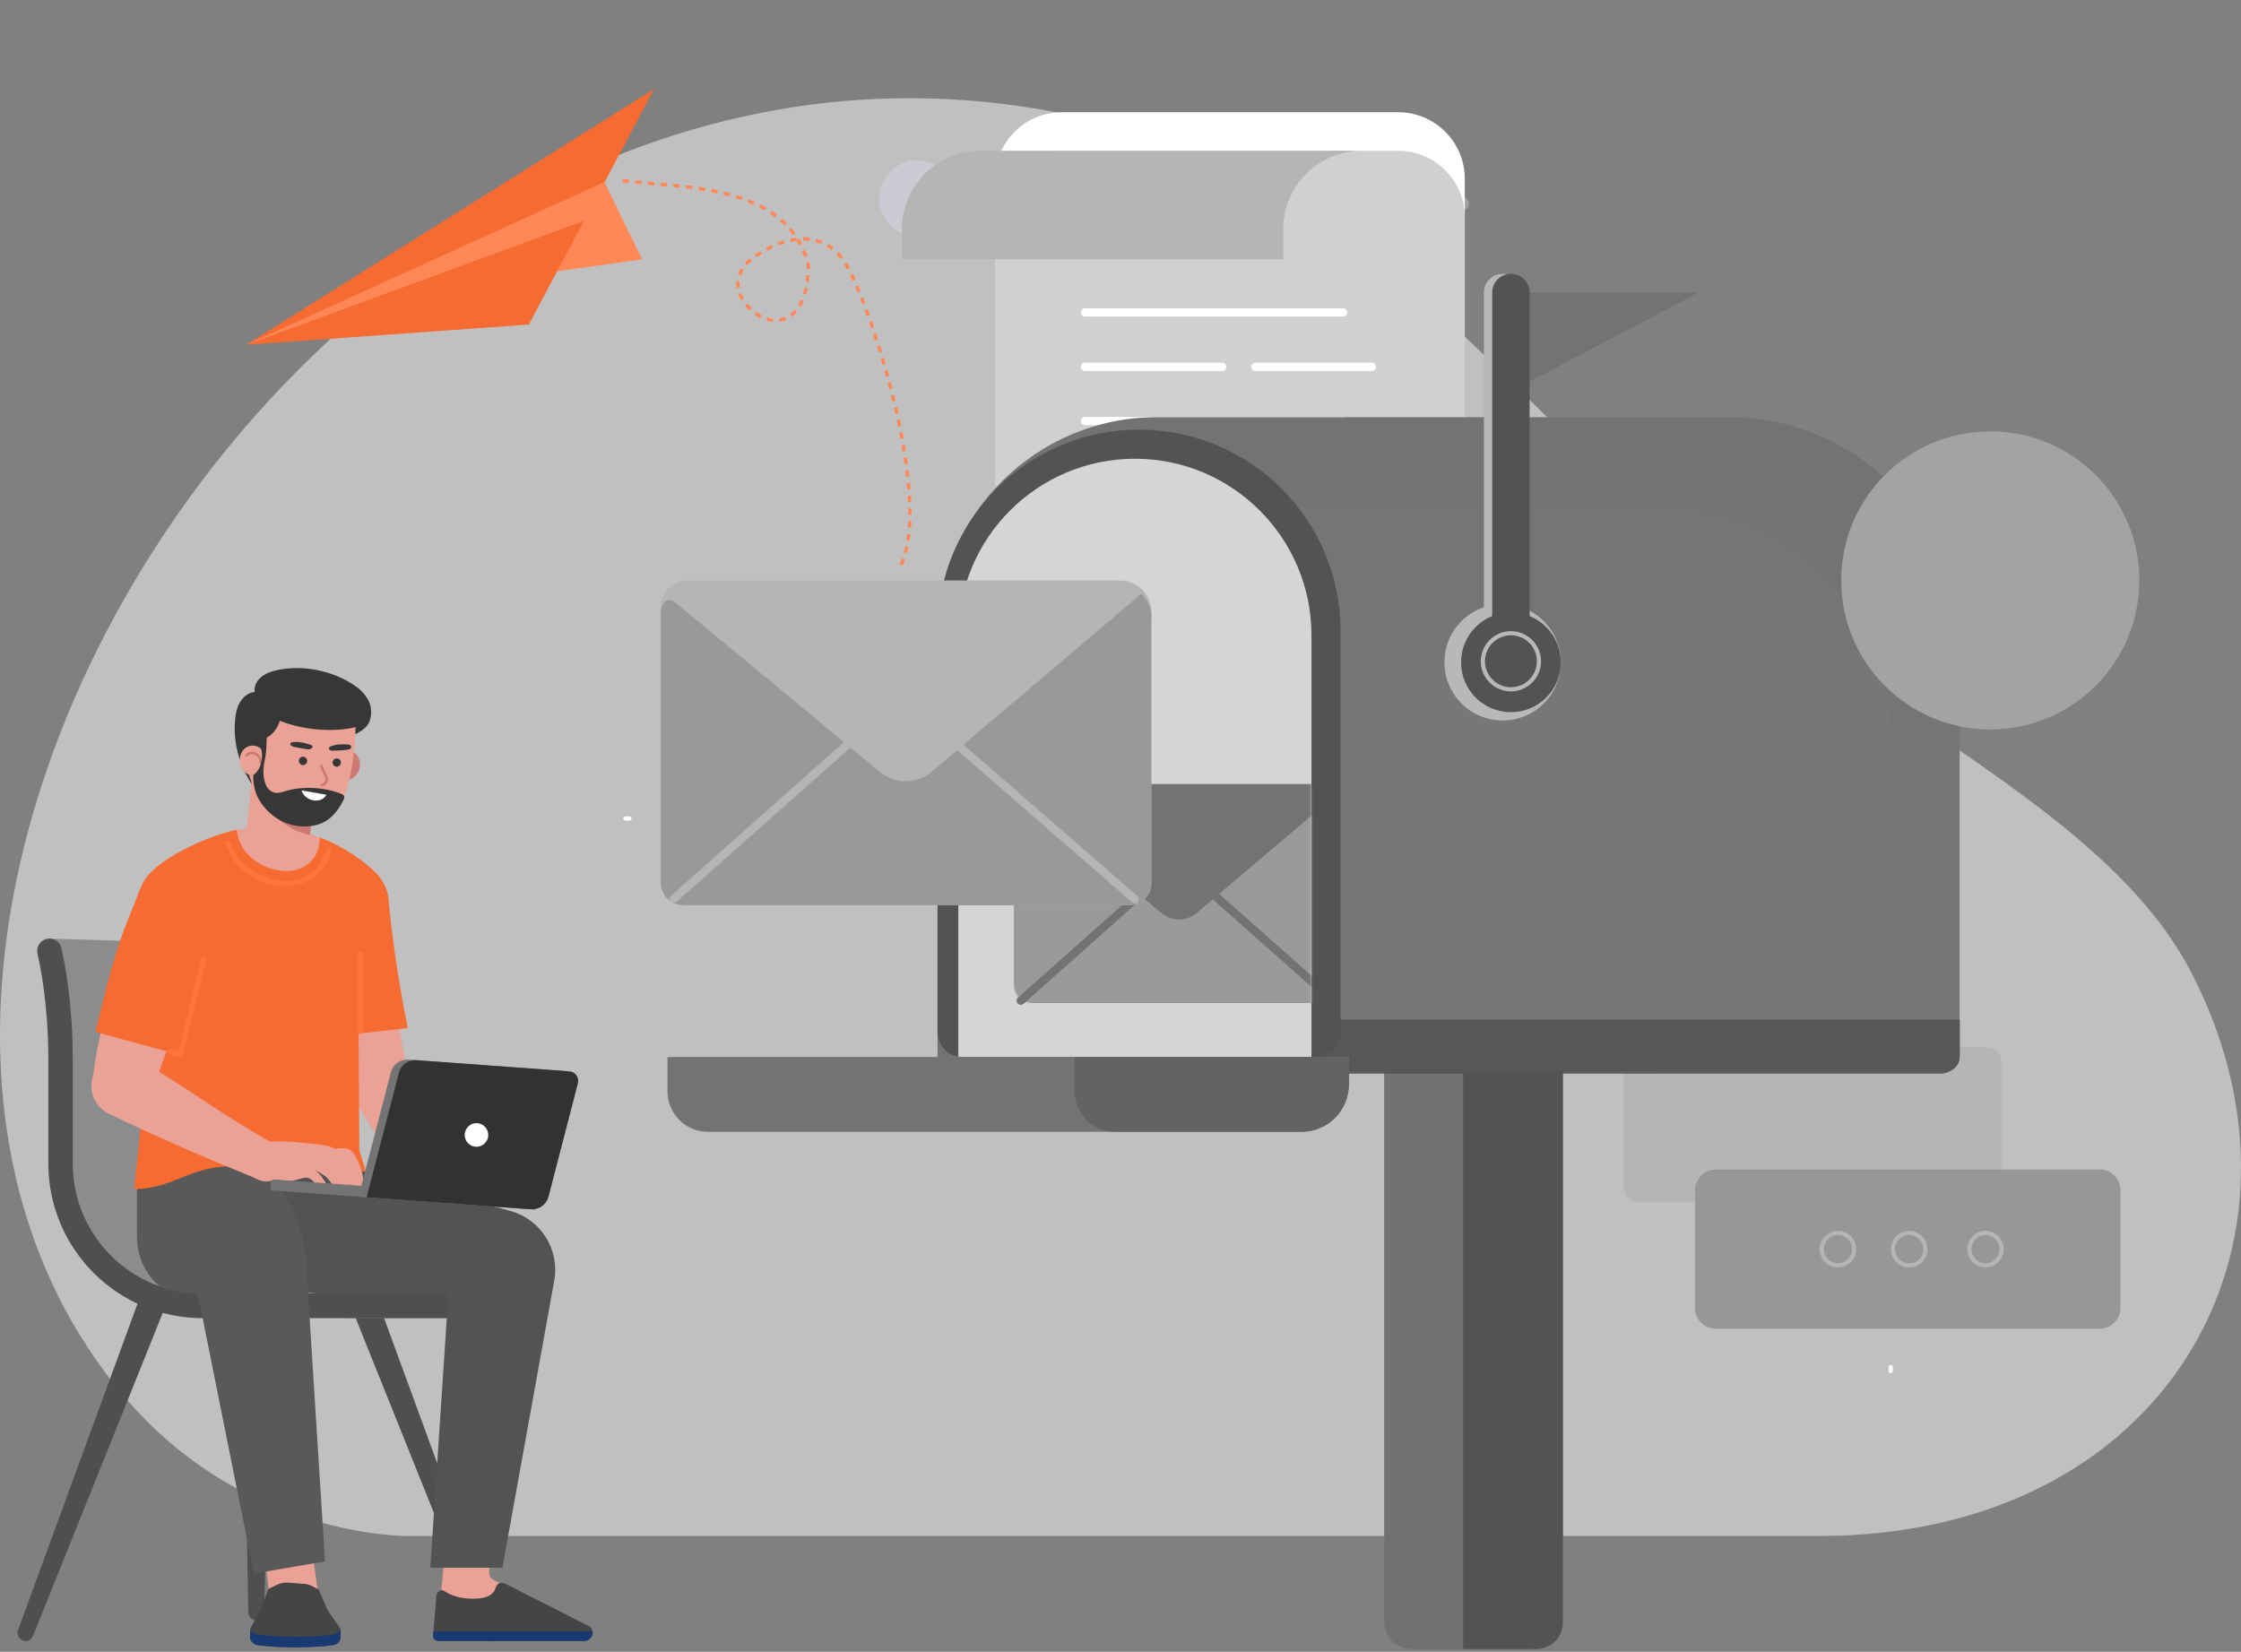 <svg width="639" height="471" viewBox="0 0 639 471" fill="none" xmlns="http://www.w3.org/2000/svg">
<rect x="0" y="0" width="639" height="471" fill="#808080" stroke="none"/>
<path opacity="0.5" d="M338.374 42.433C370.726 54.38 401.492 79.912 425.723 103.726C476.196 153.311 483.735 163.751 546.006 205.379C582.274 229.643 610.896 250.18 624.996 277.615C664.596 354.714 617.43 437.997 518.6 437.997C514.553 437.997 116.854 437.997 116.854 437.997C116.854 437.997 69.582 439.055 35.113 397.849C-81.784 258.162 112.092 -40.956 338.374 42.433Z" fill="white"/>
<path d="M73.076 356.229H74.825C76.11 356.229 77.145 357.303 77.145 358.591L75.396 459.745C75.361 460.997 74.325 461.999 73.076 461.999C71.826 461.999 70.791 460.997 70.791 459.745L69.042 358.591C69.006 357.303 70.041 356.229 71.327 356.229H73.076Z" fill="#4F4F4F"/>
<path d="M48.979 357.017L50.586 357.661C51.8 358.091 52.371 359.45 51.907 360.667L9.426 466.472C8.962 467.653 7.641 468.225 6.463 467.76C5.285 467.331 4.713 466.007 5.142 464.826L44.339 357.733C44.803 356.552 46.124 355.944 47.337 356.373L48.979 357.017Z" fill="#4F4F4F"/>
<path d="M98.247 357.017L96.641 357.661C95.427 358.091 94.82 359.45 95.32 360.667L137.801 466.472C138.265 467.653 139.586 468.225 140.764 467.76C141.942 467.331 142.513 466.007 142.085 464.826L102.888 357.733C102.424 356.552 101.068 355.944 99.889 356.373L98.247 357.017Z" fill="#4F4F4F"/>
<path d="M20.065 342.705C21.029 347.106 22.422 351.471 25.027 355.121C28.169 359.558 32.81 362.635 37.593 365.14C48.981 371.079 62.725 372.618 76.969 373.799C84.287 374.407 91.748 374.908 99.066 375.874H153.006C153.934 375.874 154.827 375.481 155.469 374.836C155.862 374.443 156.183 373.906 156.362 373.334C153.256 372.761 151.757 372.368 148.794 372.368C138.905 372.439 128.481 372.368 119.45 368.897C116.772 367.859 114.238 366.571 111.917 364.889C102.636 358.27 97.709 346.927 95.996 335.692C94.247 324.421 95.21 312.935 95.353 301.521C95.496 290.142 95.567 280.231 90.534 269.997L13.961 267.636C22.957 290.75 14.746 318.445 20.065 342.705Z" fill="#8B8C8D"/>
<path d="M134.228 375.873H153.006C154.933 375.873 156.468 374.299 156.468 372.367C156.468 370.434 154.933 368.896 153.006 368.896H134.228C113.773 368.896 97.173 352.258 97.173 331.755V301.591C97.173 290.785 95.96 281.554 93.925 272.68C93.461 270.748 91.497 269.567 89.57 270.14C87.785 270.64 86.714 272.43 87.106 274.254C89.034 282.556 90.212 291.394 90.212 301.591V331.755C90.212 356.122 109.918 375.873 134.228 375.873Z" fill="#69B0E8"/>
<path d="M13.14 267.779C15.068 267.206 17.031 268.387 17.495 270.319C19.53 279.193 20.744 290.786 20.744 301.592V331.756C20.744 352.258 37.343 368.897 57.798 368.897H76.969H99.066H153.006C154.934 368.897 156.469 370.435 156.469 372.367C156.469 372.689 156.433 373.011 156.362 373.333C156.183 373.906 155.862 374.443 155.469 374.836C154.827 375.48 153.934 375.874 153.006 375.874H99.066H76.969H57.798C33.488 375.874 13.782 356.123 13.782 331.756V301.592C13.782 291.394 12.604 280.195 10.677 271.894C10.284 270.069 11.355 268.28 13.14 267.779Z" fill="#4F4F4F"/>
<path d="M116.379 307.424C117.343 311.933 114.487 316.405 109.989 317.372C105.455 318.338 101.029 315.475 100.065 310.967C99.065 306.458 101.957 301.986 106.455 301.02C110.953 300.053 115.415 302.916 116.379 307.424Z" fill="#EAA196"/>
<path d="M124.589 331.256L115.379 336.695L100.707 313.043L116.2 306.71L124.589 331.256Z" fill="#EAA196"/>
<path d="M115.377 336.693C116.877 339.234 120.125 340.092 122.696 338.59C125.23 337.087 126.087 333.795 124.588 331.254C123.053 328.714 119.804 327.855 117.234 329.358C114.699 330.861 113.878 334.153 115.377 336.693Z" fill="#EAA196"/>
<path d="M131.193 335.62C131.074 335.596 130.955 335.584 130.836 335.584C130.229 335.476 129.623 335.62 128.98 335.62C128.373 335.655 127.695 335.548 127.302 335.083C127.088 334.832 126.945 334.51 126.838 334.188C126.529 333.234 126.267 332.268 126.053 331.29C127.814 331.385 129.575 331.481 131.336 331.576C131.657 331.576 132.014 331.612 132.3 331.755C134.835 333.186 136.869 336.299 138.547 338.625C138.797 339.019 139.047 339.484 138.868 339.878C138.761 340.056 138.547 340.2 138.369 340.271C137.762 340.522 137.119 340.343 136.584 340.056C136.048 339.734 135.62 339.269 135.156 338.84C134.085 337.731 132.728 336.049 131.193 335.62Z" fill="#EAA196"/>
<path d="M121.842 328.964C124.59 330.037 125.947 333.115 124.912 335.87C123.841 338.625 120.771 339.985 118.022 338.911C115.273 337.874 113.916 334.761 114.987 332.041C116.023 329.286 119.093 327.926 121.842 328.964Z" fill="#EAA196"/>
<path d="M117.878 330.074C116.522 330.718 115.308 331.72 114.487 332.972C114.058 333.616 113.701 334.332 113.523 335.083C113.344 335.835 113.844 336.264 114.451 336.622C115.379 337.194 116.307 337.803 117.307 338.268C118.307 338.733 119.342 339.091 120.413 339.198C121.876 339.306 123.34 338.876 124.518 338.053C125.018 337.66 125.482 337.194 126.017 336.872C126.553 336.515 127.195 336.264 127.838 336.407C128.374 336.515 128.802 336.908 129.159 337.338C129.516 337.767 129.766 338.232 130.087 338.697C130.515 339.27 131.015 339.842 131.693 340.129C132.372 340.451 133.193 340.486 133.8 340.093C133.942 340.021 134.05 339.914 134.085 339.807C134.228 339.556 134.085 339.27 133.978 339.019C132.872 336.872 131.765 334.01 129.587 332.758C128.481 332.149 127.445 331.863 126.517 331.04C125.589 330.181 124.197 329.537 122.947 329.466C120.163 329.358 119.27 329.43 117.878 330.074Z" fill="#EAA196"/>
<path d="M111.808 336.729C111.987 336.586 112.201 336.479 112.415 336.407C112.951 336.228 113.486 336.479 113.986 336.694C114.486 336.944 114.985 337.23 115.521 337.195C116.235 337.159 116.806 336.622 117.092 335.978C117.377 335.37 117.413 334.654 117.413 333.938C117.377 332.901 117.556 331.97 117.627 330.933C117.663 330.861 117.663 330.718 117.556 330.682C117.484 330.611 117.377 330.611 117.27 330.647C115.592 331.183 113.807 331.613 112.237 332.436C111.487 332.829 110.844 333.366 110.237 333.938C108.81 335.191 107.417 336.515 106.025 337.839C105.954 337.874 105.882 337.946 105.882 338.053C105.811 338.196 105.882 338.34 105.989 338.447C106.382 338.984 107.096 339.163 107.739 339.127C108.417 339.127 109.095 338.912 109.666 338.59C110.202 338.268 110.63 337.839 111.059 337.409C111.273 337.195 111.558 336.944 111.808 336.729Z" fill="#EAA196"/>
<path d="M126.34 341.059C124.984 340.272 124.448 338.59 124.091 337.194C123.877 336.479 123.734 335.727 123.485 335.012C123.235 333.616 122.592 332.471 121.485 331.541C121.45 331.541 121.414 331.505 121.414 331.434C121.414 331.41 121.414 331.374 121.414 331.326C121.521 331.076 121.807 330.933 122.057 330.861C122.592 330.611 123.163 330.253 123.77 330.289C124.413 330.289 124.984 330.646 125.412 331.112C126.126 331.899 126.555 332.936 126.876 333.938C127.518 336.157 128.161 338.339 129.018 340.486C129.089 340.629 129.161 340.844 129.054 340.987C129.018 341.095 128.911 341.166 128.768 341.202C128.018 341.56 127.054 341.488 126.34 341.059Z" fill="#EAA196"/>
<path d="M110.277 255.577C111.383 261.731 107.528 267.599 101.566 269.066C101.352 269.114 101.126 269.162 100.888 269.21C94.569 270.355 88.501 266.168 87.323 259.835C86.145 253.466 90.357 247.383 96.676 246.202C103.03 245.057 109.099 249.244 110.277 255.577Z" fill="#EAA196"/>
<path d="M116.452 307.746C117.273 312.29 114.274 316.62 109.741 317.478C105.243 318.301 100.887 315.296 100.066 310.752C99.245 306.243 102.208 301.878 106.742 301.055C111.276 300.232 115.595 303.202 116.452 307.746Z" fill="#EAA196"/>
<path d="M87.32 259.836C90.355 277.011 94.603 293.935 99.993 310.538L100.065 310.752L116.45 307.747C113.166 290.607 111.131 273.254 110.274 255.828V255.578L87.32 259.836Z" fill="#EAA196"/>
<path d="M110.666 255.47C109.453 248.886 103.17 244.521 96.601 245.738C91.496 246.668 87.748 250.675 86.891 255.506C86.641 256.937 86.677 258.368 86.856 259.835C87.356 264.845 87.95 269.854 88.641 274.864C89.593 281.877 90.782 288.854 92.21 295.796L116.271 293.184C113.986 281.912 112.237 270.534 111.023 259.084L110.666 255.47Z" fill="#F66B31"/>
<path d="M87.5 430.833L91.106 457.49L77.362 459.565L74.113 432.121L87.5 430.833Z" fill="#EAA196"/>
<path d="M97.139 466.686C97.139 468.01 96.175 468.905 95.068 469.084C89.82 469.942 78.79 469.942 73.364 469.084C72.257 468.905 71.293 468.01 71.293 466.686C71.293 466.686 71.329 464.861 71.4 464.396C71.4 464.36 71.4 464.325 71.4 464.325L74.327 458.886L76.541 453.089L78.897 451.944C79.932 451.408 81.146 451.193 82.324 451.3L86.501 451.622C87.453 451.67 88.345 451.92 89.178 452.374L90.891 453.304L93.426 459.172L96.96 464.253C96.996 464.289 96.996 464.36 96.996 464.468C97.103 465.112 97.139 466.686 97.139 466.686Z" fill="#454545"/>
<path d="M97.139 466.686C97.139 468.01 96.175 468.905 95.068 469.084C89.82 469.943 78.79 469.943 73.364 469.084C72.257 468.905 71.293 468.01 71.293 466.686C71.293 466.686 71.329 464.862 71.4 464.396C71.686 465.327 72.435 465.935 73.364 466.078C78.79 466.937 89.82 466.937 95.068 466.078C95.961 465.935 96.71 465.363 96.996 464.468C97.103 465.112 97.139 466.686 97.139 466.686Z" fill="#193972"/>
<path d="M141.119 435.413L139.548 446.792C139.37 448.831 139.405 450.012 140.976 450.656L149.437 454.807C153.828 456.667 152.507 461.533 147.723 461.533H125.697V454.807L127.554 435.413H141.119Z" fill="#EAA196"/>
<path d="M127.698 454.271C127.341 454.092 126.591 453.627 126.341 453.519C125.52 453.162 124.556 454.02 124.449 454.986L123.485 466.222C123.378 467.152 124.092 467.939 125.056 467.939H166.573C167.823 467.939 168.894 466.902 169.001 465.685C169.001 465.542 169.001 465.363 169.001 465.22C168.894 464.54 168.465 463.932 167.823 463.646L144.155 451.623C142.834 450.943 141.727 451.48 141.37 452.697C140.763 454.7 138.907 455.917 134.802 455.881C131.803 455.845 129.268 455.201 127.698 454.271Z" fill="#454545"/>
<path d="M123.557 465.22L123.485 466.222C123.378 467.152 124.092 467.939 125.056 467.939H166.573C167.823 467.939 168.894 466.901 169.001 465.685C169.001 465.542 169.001 465.363 169.001 465.22H123.557Z" fill="#193972"/>
<path d="M97.708 331.506L100.85 333.26L145.437 345.282C154.148 347.608 159.645 356.267 158.039 365.176L143.26 447.044H122.697L127.624 372.512L66.651 366.465L66.365 331.506L84.322 324.386L97.708 331.506Z" fill="#535353"/>
<path d="M78.111 335.333L77.647 331.647L54.157 325.887L39.057 337.444V352.83C39.057 361.632 45.304 369.218 53.943 370.9L56.906 371.508L72.399 448.724L92.676 445.217L87.249 359.521C86.857 353.796 85.25 348.214 82.466 343.205L78.111 335.333Z" fill="#595959"/>
<path d="M39.201 330.11L43.449 287.816L43.735 248.099C48.447 243.555 59.549 238.259 67.51 236.613L91.178 238.832C96.533 240.621 104.137 245.451 107.849 249.638L105.243 254.933L102.245 295.366L102.459 328.034L104.387 334.189L100.852 333.258C85.752 333.258 78.22 332.579 66.046 332.579C53.73 332.579 49.554 339.055 38.166 339.055L39.201 330.11Z" fill="#F66B31"/>
<path d="M76.576 325.673C80.825 324.993 88 326.066 92.319 326.531C96.675 327.032 101.53 331.97 103.1 335.942C103.529 337.015 103.945 338.089 104.35 339.162C104.493 339.448 104.564 339.842 104.314 340.021C103.886 340.307 102.422 339.914 101.994 339.77C101.601 339.627 101.28 339.377 100.994 339.091C100.423 338.59 99.923 338.017 99.495 337.409C99.745 337.767 100.102 339.234 99.745 339.556C99.174 340.093 97.888 339.77 97.21 339.592C96.389 339.341 95.639 338.84 95.068 338.16C94.497 337.48 94.033 336.693 93.426 336.049C92.391 334.94 90.999 334.296 89.642 333.616C91.498 334.725 92.319 336.407 93.462 338.232C93.962 339.055 94.711 340.558 93.033 340.2C91.891 339.985 91.284 338.912 90.534 338.16C89.785 337.445 89.142 336.443 88.178 336.013C87.036 335.477 85.787 336.192 84.609 336.407C83.787 336.586 82.859 336.908 82.038 336.908C81.074 336.944 80.432 336.514 79.325 336.443C78.254 336.371 77.005 336.836 75.791 336.801C75.898 335.477 76.398 326.603 76.576 325.673Z" fill="#EAA196"/>
<path d="M99.174 327.605C100.316 327.927 100.995 329.037 101.566 330.074C101.923 330.79 102.28 331.47 102.565 332.185C103.101 333.509 103.458 334.94 103.601 336.372C103.636 336.586 103.636 336.801 103.601 336.98C103.386 337.767 102.208 337.875 101.566 337.409C100.888 336.908 100.602 336.085 100.245 335.334C99.031 332.901 96.604 331.112 93.926 330.718C93.355 330.611 92.713 330.539 92.391 330.038C92.141 329.609 92.284 329.001 92.641 328.643C93.819 327.355 97.603 327.212 99.174 327.605Z" fill="#EAA196"/>
<path d="M76.828 325.708C79.862 326.28 81.861 329.179 81.29 332.22C80.754 335.262 77.827 337.265 74.829 336.693C71.794 336.156 69.759 333.258 70.331 330.216C70.866 327.175 73.793 325.171 76.828 325.708Z" fill="#EAA196"/>
<path d="M102.242 341.238L149.15 344.673C151.435 344.816 153.541 343.349 154.112 341.095L162.501 308.749C162.929 307.103 161.751 305.457 160.074 305.314L116.486 302.165C114.165 301.986 112.059 303.489 111.452 305.743L102.242 341.238Z" fill="#747474"/>
<path d="M77.719 336.3L152.579 341.774C152.829 341.774 153.007 341.989 153.007 342.275L152.829 344.458C152.829 344.708 152.615 344.923 152.365 344.887L77.469 339.449C77.22 339.413 77.041 339.198 77.077 338.948L77.22 336.729C77.255 336.479 77.469 336.3 77.719 336.3Z" fill="#747474"/>
<path d="M104.525 341.417L151.433 344.816C153.718 344.995 155.788 343.492 156.395 341.274L164.784 308.928C165.213 307.246 164.035 305.6 162.321 305.493L118.733 302.308C116.413 302.129 114.307 303.668 113.736 305.922L104.525 341.417Z" fill="#313333"/>
<path d="M132.514 323.383C132.371 325.243 133.763 326.854 135.62 326.997C137.476 327.104 139.082 325.709 139.225 323.884C139.332 322.023 137.94 320.413 136.12 320.27C134.263 320.127 132.657 321.522 132.514 323.383Z" fill="white"/>
<path d="M63.58 261.839C61.76 268.1 55.37 271.786 49.122 270.319C48.884 270.271 48.658 270.211 48.444 270.14C41.947 268.243 38.234 261.445 40.126 254.969C42.018 248.492 48.801 244.771 55.298 246.631C61.76 248.528 65.472 255.326 63.58 261.839Z" fill="#EAA196"/>
<path d="M43.195 312.149C41.839 316.8 37.019 319.448 32.378 318.088C27.773 316.729 25.096 311.898 26.453 307.247C27.809 302.631 32.664 299.947 37.269 301.307C41.91 302.667 44.552 307.533 43.195 312.149Z" fill="#EAA196"/>
<path d="M40.13 254.969C35.096 270.104 28.313 291.967 26.493 306.995L26.457 307.245L43.2 312.147C48.661 295.473 55.194 278.406 63.476 262.053L63.583 261.839L40.13 254.969Z" fill="#EAA196"/>
<path d="M66.473 261.444C68.365 254.717 63.867 247.525 56.406 245.414C50.658 243.804 45.089 245.951 41.877 250.03C40.913 251.211 40.27 252.606 39.735 254.037C37.878 258.975 35.772 263.698 34.094 268.708C31.738 275.721 28.882 287.028 27.24 294.255L51.301 300.839C55.335 289.711 60.868 276.293 65.116 264.986L66.473 261.444Z" fill="#F66B31"/>
<path d="M51.41 301.413C51.386 301.413 51.363 301.413 51.339 301.413L48.019 300.59C47.662 300.483 47.412 300.125 47.519 299.731C47.591 299.338 47.983 299.123 48.376 299.194L50.982 299.839L57.479 273.11C57.586 272.716 57.979 272.502 58.336 272.573C58.728 272.681 58.978 273.074 58.871 273.468L52.196 300.876C52.16 301.055 52.053 301.234 51.874 301.306C51.732 301.413 51.589 301.449 51.41 301.413Z" fill="#FF763D"/>
<path d="M80.999 252.679C83.177 252.751 85.248 252.357 87.068 251.57C90.638 249.996 93.351 246.74 94.351 242.875C94.422 242.482 94.208 242.088 93.815 242.016C93.422 241.909 93.066 242.16 92.958 242.517C92.102 245.952 89.674 248.851 86.497 250.246C84.355 251.176 81.82 251.463 79.286 251.105C74.359 250.425 67.862 247.169 65.721 240.12C65.613 239.726 65.185 239.512 64.828 239.655C64.435 239.762 64.221 240.156 64.328 240.549C66.684 248.242 73.753 251.82 79.072 252.536C79.714 252.632 80.357 252.679 80.999 252.679Z" fill="#FF763D"/>
<path d="M73.007 336.084L78.254 326.209C72.293 323.024 63.868 317.693 55.657 312.218C48.66 307.566 42.377 303.702 38.772 301.806L30.525 317.299C45.269 324.527 58.763 330.216 72.935 336.013L73.007 336.084Z" fill="#EAA196"/>
<path d="M38.913 301.877C43.197 304.167 44.803 309.463 42.554 313.756C40.269 318.014 34.986 319.66 30.702 317.37C26.454 315.116 24.812 309.785 27.097 305.527C29.346 301.233 34.665 299.623 38.913 301.877Z" fill="#EAA196"/>
<path d="M78.434 326.282C81.147 327.749 82.182 331.112 80.754 333.867C79.291 336.587 75.899 337.624 73.186 336.157C70.473 334.726 69.438 331.327 70.902 328.607C72.329 325.888 75.721 324.85 78.434 326.282Z" fill="#EAA196"/>
<path d="M99.172 209.992C101.457 209.706 104.277 207.845 105.134 206.235C106.026 204.518 106.098 201.691 105.098 199.83C104.242 198.184 102.992 196.789 101.493 195.751C94.96 191.1 85.892 189.346 78.182 191.278C76.754 191.636 75.326 192.28 74.219 193.282C73.112 194.32 72.363 195.823 72.648 197.325C70.828 197.469 69.329 198.685 68.4 200.295C67.472 201.87 67.151 203.73 67.008 205.555C66.615 210.386 67.543 215.288 69.614 219.689C71.72 224.161 74.755 228.133 78.432 231.568L99.172 209.992Z" fill="#373737"/>
<path d="M67.508 236.613L79.574 234.323L91.176 238.832L91.104 240.12C90.926 243.698 88.32 246.632 85.464 247.741C83.501 248.457 81.394 248.528 79.36 248.171C73.648 247.204 68.115 243.125 67.508 236.613Z" fill="#EAA196"/>
<path d="M91.068 212.639L88.391 238.079L87.891 242.766L69.863 240.655L72.148 219.008L73.04 210.742L91.068 212.639Z" fill="#EAA196"/>
<path d="M72.184 219.008C72.648 228.418 79.43 236.183 88.391 238.079L91.068 212.639L73.04 210.742L72.184 219.008Z" fill="#CC7972"/>
<path d="M102.385 219.509C101.599 221.763 99.315 223.015 97.316 222.3C95.316 221.62 94.317 219.222 95.102 216.968C95.888 214.714 98.172 213.426 100.171 214.141C102.17 214.857 103.17 217.254 102.385 219.509Z" fill="#CC7972"/>
<path d="M69.686 208.38C69.293 215.823 70.614 222.228 74.255 228.132C75.647 230.386 77.647 232.354 80.003 233.642C84.501 236.111 90.784 236.147 94.425 232.64C97.673 229.491 99.244 224.84 100.065 220.367C100.886 215.644 101.386 210.813 101.386 206.019C101.386 199.22 95.174 193.352 85.928 192.923C75.54 192.422 70.15 199.721 69.686 208.38Z" fill="#EAA196"/>
<path d="M85.998 192.066C95.244 192.531 102.205 198.542 102.205 206.02C102.241 206.915 102.17 207.13 102.17 207.13C95.53 209.062 86.284 208.132 79.823 205.555L79.787 205.484C79.216 207.631 77.609 209.599 76.074 210.314L75.931 213.606L73.611 216.969L69.22 216.755C68.827 214.143 68.685 211.352 68.863 208.346C69.399 198.005 76.11 191.601 85.998 192.066Z" fill="#373737"/>
<path d="M68.508 217.829C69.079 220.154 71.186 221.621 73.256 221.12C75.327 220.619 76.54 218.329 76.005 216.004C75.434 213.678 73.292 212.211 71.221 212.712C69.151 213.213 67.937 215.503 68.508 217.829Z" fill="#EAA196"/>
<path d="M74.288 217.721C74.311 217.721 74.323 217.721 74.323 217.721C74.538 217.685 74.68 217.542 74.68 217.328C74.68 216.97 74.609 216.612 74.466 216.254C74.002 215.038 72.788 214.215 71.646 214.322C71.432 214.322 71.23 214.358 71.039 214.429C70.682 214.572 70.325 214.823 70.075 215.109C69.933 215.288 69.968 215.503 70.111 215.646C70.254 215.753 70.504 215.717 70.611 215.574C70.789 215.36 71.039 215.181 71.289 215.109C71.432 215.061 71.563 215.038 71.682 215.038C72.574 214.966 73.431 215.574 73.788 216.505C73.907 216.791 73.966 217.077 73.966 217.363C73.966 217.542 74.109 217.685 74.288 217.721Z" fill="#CC7972"/>
<path d="M72.219 220.978C73.183 220.406 73.933 219.261 74.361 217.865C74.825 216.255 74.897 214.144 74.111 212.677L75.896 213.607C75.86 214.895 75.646 216.148 75.396 217.293C74.968 219.475 74.968 221.837 75.825 223.876C76.396 225.2 77.681 226.095 78.859 226.095C79.68 226.059 80.358 225.952 81.144 225.665C86.249 224.019 92.96 224.485 97.601 226.488C98.1 226.703 98.315 227.347 98.065 227.848C97.137 229.852 95.982 231.51 94.602 232.822C92.567 234.825 89.569 235.827 86.177 235.648C83.964 235.541 81.786 234.969 79.859 233.895C77.502 232.607 75.468 230.639 74.004 228.277C73.861 228.027 73.718 227.776 73.576 227.526C72.54 225.558 72.112 222.839 72.219 220.978Z" fill="#373737"/>
<path d="M95.853 216.254C96.495 216.146 97.102 216.612 97.209 217.256C97.317 217.9 96.852 218.508 96.21 218.615C95.567 218.723 94.96 218.257 94.853 217.613C94.746 216.969 95.21 216.361 95.853 216.254Z" fill="#373737"/>
<path d="M86.214 215.789C86.857 215.682 87.464 216.147 87.571 216.791C87.678 217.435 87.214 218.043 86.571 218.15C85.929 218.258 85.322 217.793 85.215 217.149C85.108 216.469 85.572 215.86 86.214 215.789Z" fill="#373737"/>
<path d="M82.787 211.997C82.859 211.782 83.18 211.639 83.501 211.603C84.894 211.46 86.25 211.711 87.571 212.069C88.035 212.212 89.32 212.462 89.106 213.07C88.927 213.5 88.178 213.75 87.714 213.679C86.666 213.512 85.619 213.333 84.572 213.142C84.001 212.999 82.573 212.82 82.787 211.997Z" fill="#373737"/>
<path d="M94.352 212.783C95.638 212.318 97.03 212.211 98.422 212.247C98.815 212.282 99.207 212.247 99.6 212.354C99.743 212.39 99.921 212.461 100.028 212.604C100.136 212.748 100.171 213.105 100.064 213.284C99.993 213.463 99.814 213.57 99.6 213.642C99.029 213.857 98.351 213.857 97.779 213.928C97.113 213.976 96.459 214.012 95.816 214.036C95.209 214.071 93.781 214.215 93.781 213.356C93.781 213.105 94.067 212.891 94.352 212.783Z" fill="#373737"/>
<path d="M91.713 224.269C91.761 224.269 91.808 224.257 91.856 224.233C92.594 223.97 93.093 223.565 93.355 223.016C93.569 222.515 93.557 221.967 93.319 221.37C93.212 221.048 92.998 220.619 92.784 220.118C92.498 219.545 92.177 218.901 91.927 218.221C91.856 218.043 91.642 217.971 91.463 218.043C91.285 218.114 91.177 218.329 91.249 218.508C91.534 219.188 91.856 219.867 92.106 220.44C92.356 220.905 92.534 221.299 92.677 221.621C92.82 222.05 92.82 222.42 92.677 222.73C92.534 223.088 92.177 223.374 91.606 223.553C91.427 223.624 91.356 223.839 91.427 224.018C91.463 224.161 91.606 224.269 91.713 224.269Z" fill="#CC7972"/>
<path d="M93.069 226.629L85.965 225.377C86.929 228.526 91.641 229.384 93.069 226.629Z" fill="white"/>
<path d="M91.82 375.301L87.822 368.896H127.804L127.626 372.51L91.82 375.301Z" fill="#4F4F4F"/>
<path d="M42.34 367.752L45.41 366.75C47.266 367.752 52.764 368.897 56.119 368.897L56.905 371.509L53.656 373.37L42.34 367.752Z" fill="#4F4F4F"/>
<path d="M102.741 294.83C102.349 294.83 102.027 294.508 102.027 294.114V272.18C102.027 271.787 102.349 271.465 102.741 271.465C103.134 271.465 103.455 271.787 103.455 272.18V294.114C103.455 294.508 103.134 294.83 102.741 294.83Z" fill="#FF763D"/>
<path d="M134.7 80.753L183.094 73.959L168.495 58.09L134.7 80.753Z" fill="#FF8856"/>
<path d="M70.196 98.328L186.508 25.394L150.791 92.532L70.196 98.328Z" fill="#F66B31"/>
<path d="M70.197 98.328L166.507 62.974L183.096 73.96L172.342 51.909L70.197 98.328Z" fill="#FF8856"/>
<g opacity="0.31">
<path d="M272.487 56.583C272.487 62.625 267.629 67.483 261.587 67.483C255.604 67.483 250.688 62.625 250.688 56.583C250.688 50.6 255.604 45.743 261.587 45.743C267.629 45.743 272.487 50.6 272.487 56.583Z" fill="#E1E2FE"/>
</g>
<g opacity="0.58">
<path d="M418.8 58.597C418.563 59.722 417.437 60.433 416.252 60.196C415.127 59.959 414.416 58.834 414.653 57.649C414.89 56.523 416.015 55.812 417.2 56.049C418.326 56.286 419.036 57.412 418.8 58.597Z" fill="#B8B8B8"/>
</g>
<path d="M398.661 174.642H302.816C292.272 174.642 283.742 166.112 283.742 155.627V51.015C283.742 40.471 292.272 32 302.816 32H398.661C409.146 32 417.676 40.471 417.676 51.015V155.627C417.676 166.112 409.146 174.642 398.661 174.642Z" fill="white"/>
<path opacity="0.39" d="M398.661 185.642H302.816C292.272 185.642 283.742 177.112 283.742 166.627V62.015C283.742 51.471 292.272 43 302.816 43H398.661C409.146 43 417.676 51.471 417.676 62.015V166.627C417.676 177.112 409.146 185.642 398.661 185.642Z" fill="#858585"/>
<path d="M387.11 43H279.536C267.156 43 257.145 53.011 257.145 65.391V73.922H365.903V65.391C365.903 53.426 375.263 43.652 387.11 43Z" fill="#B5B5B5"/>
<path d="M382.964 90.27H309.392C308.74 90.27 308.207 89.737 308.207 89.086C308.207 88.434 308.74 87.901 309.392 87.901H382.964C383.615 87.901 384.148 88.434 384.148 89.086C384.148 89.737 383.615 90.27 382.964 90.27Z" fill="white"/>
<path d="M382.964 121.252H309.392C308.74 121.252 308.207 120.719 308.207 120.067C308.207 119.415 308.74 118.882 309.392 118.882H382.964C383.615 118.882 384.148 119.415 384.148 120.067C384.148 120.719 383.615 121.252 382.964 121.252Z" fill="white"/>
<path d="M348.488 105.79H309.392C308.74 105.79 308.207 105.257 308.207 104.606C308.207 103.954 308.74 103.421 309.392 103.421H348.488C349.14 103.421 349.673 103.954 349.673 104.606C349.673 105.257 349.14 105.79 348.488 105.79Z" fill="white"/>
<path d="M391.139 105.79H357.966C357.314 105.79 356.781 105.257 356.781 104.606C356.781 103.954 357.314 103.421 357.966 103.421H391.139C391.79 103.421 392.323 103.954 392.323 104.606C392.323 105.257 391.79 105.79 391.139 105.79Z" fill="white"/>
<path d="M566.657 342.696H466.843C464.711 342.696 462.934 340.919 462.934 338.727V302.652C462.934 300.46 464.711 298.683 466.843 298.683H566.657C568.849 298.683 570.626 300.46 570.626 302.652V338.727C570.626 340.919 568.849 342.696 566.657 342.696Z" fill="#B5B5B5"/>
<path d="M489.235 333.396H598.704C602.022 333.396 604.687 336.121 604.687 339.379V372.907C604.687 376.224 602.022 378.949 598.704 378.949H489.235C485.918 378.949 483.252 376.224 483.252 372.907V339.379C483.252 336.121 485.918 333.396 489.235 333.396Z" fill="white"/>
<path opacity="0.74" d="M489.235 333.396H598.704C602.022 333.396 604.687 336.121 604.687 339.379V372.907C604.687 376.224 602.022 378.949 598.704 378.949H489.235C485.918 378.949 483.252 376.224 483.252 372.907V339.379C483.252 336.121 485.918 333.396 489.235 333.396Z" fill="#737373"/>
<path fill-rule="evenodd" clip-rule="evenodd" d="M566.122 361.415C563.279 361.415 560.969 359.105 560.969 356.202C560.969 353.359 563.279 350.989 566.122 350.989C569.025 350.989 571.335 353.359 571.335 356.202C571.335 359.105 569.025 361.415 566.122 361.415ZM566.122 352.174C563.931 352.174 562.153 354.01 562.153 356.202C562.153 358.453 563.931 360.23 566.122 360.23C568.373 360.23 570.15 358.453 570.15 356.202C570.15 354.01 568.373 352.174 566.122 352.174Z" fill="#B5B5B5"/>
<path fill-rule="evenodd" clip-rule="evenodd" d="M544.385 361.415C541.482 361.415 539.172 359.105 539.172 356.202C539.172 353.359 541.482 350.989 544.385 350.989C547.228 350.989 549.598 353.359 549.598 356.202C549.598 359.105 547.228 361.415 544.385 361.415ZM544.385 352.174C542.134 352.174 540.357 354.01 540.357 356.202C540.357 358.453 542.134 360.23 544.385 360.23C546.576 360.23 548.413 358.453 548.413 356.202C548.413 354.01 546.576 352.174 544.385 352.174Z" fill="#B5B5B5"/>
<path fill-rule="evenodd" clip-rule="evenodd" d="M524.066 361.415C521.223 361.415 518.854 359.105 518.854 356.202C518.854 353.359 521.223 350.989 524.066 350.989C526.969 350.989 529.279 353.359 529.279 356.202C529.279 359.105 526.969 361.415 524.066 361.415ZM524.066 352.174C521.875 352.174 520.038 354.01 520.038 356.202C520.038 358.453 521.875 360.23 524.066 360.23C526.317 360.23 528.094 358.453 528.094 356.202C528.094 354.01 526.317 352.174 524.066 352.174Z" fill="#B5B5B5"/>
<path d="M179.486 233.997H178.301C177.946 233.997 177.709 233.701 177.709 233.404C177.709 233.049 177.946 232.812 178.301 232.812H179.486C179.782 232.812 180.078 233.049 180.078 233.404C180.078 233.701 179.782 233.997 179.486 233.997Z" fill="white"/>
<path d="M539.112 391.567C538.816 391.567 538.52 391.33 538.52 390.974V389.79C538.52 389.493 538.816 389.197 539.112 389.197C539.467 389.197 539.704 389.493 539.704 389.79V390.974C539.704 391.33 539.467 391.567 539.112 391.567Z" fill="white"/>
<path d="M435.211 470.233H402.513C398.188 470.233 394.693 466.738 394.693 462.414V287.191H445.637V459.807C445.637 465.553 440.957 470.233 435.211 470.233Z" fill="#717171"/>
<path d="M438.114 470.233H417.203V287.191H445.637V462.71C445.637 466.856 442.26 470.233 438.114 470.233Z" fill="#535353"/>
<path d="M329.886 118.959H492.846C529.277 118.959 558.777 148.459 558.777 184.89V300.757C558.777 303.423 556.644 305.555 553.979 305.555H267.865C267.569 305.555 267.332 305.318 267.332 305.022V181.513C267.332 146.978 295.351 118.959 329.886 118.959Z" fill="#737373"/>
<g opacity="0.07">
<path d="M350.029 144.431H473.182C509.612 144.431 539.112 173.931 539.112 210.362V300.757C539.112 303.423 536.98 305.555 534.314 305.555H288.008C287.712 305.555 287.475 305.318 287.475 305.022V206.985C287.475 172.45 315.494 144.431 350.029 144.431Z" fill="#939393"/>
</g>
<g opacity="0.65">
<path d="M553.33 306.148H373.369V290.746H558.78V300.698C558.78 303.719 556.351 306.148 553.33 306.148Z" fill="#535353"/>
</g>
<g opacity="0.65">
<path d="M553.33 306.148H373.369V290.746H558.78V300.698C558.78 303.719 556.351 306.148 553.33 306.148Z" fill="#535353"/>
</g>
<path d="M554.69 305.555H472.766V291.22H558.777V301.468C558.777 303.719 556.941 305.555 554.69 305.555Z" fill="#575757"/>
<path opacity="0.07" d="M558.777 290.746H382.252V185.304H558.777V290.746Z" fill="#939393"/>
<path d="M375.143 301.409H274.44C270.531 301.409 267.332 298.21 267.332 294.3V179.973C267.332 148.222 293.041 122.514 324.792 122.514C356.543 122.514 382.251 148.222 382.251 179.973V294.3C382.251 298.21 379.052 301.409 375.143 301.409Z" fill="#535353"/>
<path d="M373.958 301.408H273.256V181.158C273.256 153.376 295.825 130.807 323.607 130.807C351.389 130.807 373.958 153.376 373.958 181.158V301.408Z" fill="#D5D5D5"/>
<mask id="mask0_2630_1250" style="mask-type:luminance" maskUnits="userSpaceOnUse" x="273" y="130" width="101" height="172">
<path d="M373.958 301.408H273.256V181.158C273.256 153.352 295.801 130.807 323.607 130.807C351.413 130.807 373.958 153.352 373.958 181.158V301.408Z" fill="white"/>
</mask>
<g mask="url(#mask0_2630_1250)">
<path d="M377.988 286.007H294.583C291.562 286.007 289.133 283.578 289.133 280.557V230.384C289.133 226.592 292.154 223.571 295.945 223.571H375.204C379.765 223.571 383.438 227.244 383.438 231.805V280.557C383.438 283.578 381.009 286.007 377.988 286.007Z" fill="#737373"/>
<path opacity="0.56" d="M379.173 286.007H336.285H293.398C291.028 286.007 289.133 284.111 289.133 281.742V229.554C289.133 228.903 289.37 228.251 289.784 227.777C290.258 227.244 291.147 227.185 291.68 227.659L324.497 254.789L331.25 260.417C334.153 262.786 338.359 262.786 341.261 260.298L381.483 226.178C384.03 228.547 383.438 230.976 383.438 230.976V281.742C383.438 284.111 381.542 286.007 379.173 286.007Z" fill="#B8B8B8"/>
<path d="M291.087 286.54C290.731 286.54 290.435 286.421 290.198 286.125C289.724 285.651 289.784 284.881 290.258 284.467L325.681 253.012C326.155 252.597 326.866 252.597 327.34 253.13C327.754 253.604 327.695 254.315 327.221 254.789L291.857 286.244C291.62 286.421 291.324 286.54 291.087 286.54Z" fill="#737373"/>
<path d="M380.181 286.54C379.944 286.54 379.648 286.421 379.411 286.243L345.054 255.796C344.58 255.322 344.521 254.611 344.935 254.078C345.409 253.604 346.12 253.545 346.653 254.019L381.011 284.466C381.485 284.881 381.544 285.651 381.07 286.125C380.833 286.421 380.537 286.54 380.181 286.54Z" fill="#737373"/>
</g>
<path d="M371.117 322.734H201.877C195.48 322.734 190.326 317.58 190.326 311.183V301.409H384.623V309.228C384.623 316.692 378.58 322.734 371.117 322.734Z" fill="#737373"/>
<path d="M371.116 322.734H317.981C311.583 322.734 306.43 317.58 306.43 311.183V301.409H384.622V309.228C384.622 316.692 378.58 322.734 371.116 322.734Z" fill="#636363"/>
<path d="M445.046 188.859C445.046 198.04 437.641 205.445 428.459 205.445C419.278 205.445 411.873 198.04 411.873 188.859C411.873 179.677 419.278 172.272 428.459 172.272C437.641 172.272 445.046 179.677 445.046 188.859Z" fill="#B8B8B8"/>
<path d="M428.458 194.19C425.496 194.19 423.127 191.82 423.127 188.859V83.417C423.127 80.455 425.496 78.086 428.458 78.086C431.42 78.086 433.79 80.455 433.79 83.417V188.859C433.79 191.82 431.42 194.19 428.458 194.19Z" fill="#B8B8B8"/>
<path d="M445.045 188.858C445.045 196.737 438.707 203.075 430.828 203.075C422.95 203.075 416.611 196.737 416.611 188.858C416.611 180.98 422.95 174.642 430.828 174.642C438.707 174.642 445.045 180.98 445.045 188.858Z" fill="#535353"/>
<path d="M435.566 109.067V83.418H484.2L435.566 109.067Z" fill="#737373"/>
<path d="M435.566 109.067V83.418H484.2L435.566 109.067Z" fill="#737373"/>
<path d="M430.825 194.19C427.864 194.19 425.494 191.82 425.494 188.859V83.417C425.494 80.455 427.864 78.086 430.825 78.086C433.787 78.086 436.157 80.455 436.157 83.417V188.859C436.157 191.82 433.787 194.19 430.825 194.19Z" fill="#535353"/>
<path fill-rule="evenodd" clip-rule="evenodd" d="M430.826 197.152C426.087 197.152 422.236 193.301 422.236 188.562C422.236 183.824 426.087 179.973 430.826 179.973C435.565 179.973 439.415 183.824 439.415 188.562C439.415 193.301 435.565 197.152 430.826 197.152ZM430.826 181.158C426.738 181.158 423.421 184.475 423.421 188.562C423.421 192.65 426.738 195.967 430.826 195.967C434.913 195.967 438.23 192.65 438.23 188.562C438.23 184.475 434.913 181.158 430.826 181.158Z" fill="#B8B8B8"/>
<path d="M322.068 258.107H195.123C191.392 258.107 188.43 255.085 188.43 251.413V173.043C188.43 168.837 191.806 165.52 195.953 165.52H319.284C324.259 165.52 328.288 169.488 328.288 174.464V251.887C328.288 255.322 325.503 258.107 322.068 258.107Z" fill="#B5B5B5"/>
<path d="M321.89 258.107H258.329H194.768C191.273 258.107 188.43 255.263 188.43 251.709V174.405C188.43 173.457 188.785 172.51 189.377 171.799C190.148 170.97 191.392 170.851 192.28 171.562L240.854 211.784L250.924 220.136C255.189 223.69 261.409 223.631 265.674 220.018L325.385 169.37C329.117 172.924 328.288 176.479 328.288 176.479V251.709C328.288 255.263 325.444 258.107 321.89 258.107Z" fill="#999999"/>
<path d="M192.102 257.514C191.747 257.514 191.451 257.395 191.214 257.099C190.799 256.625 190.799 255.855 191.332 255.44L242.927 209.591C243.46 209.176 244.171 209.176 244.645 209.71C245.06 210.183 245.001 210.953 244.527 211.368L192.872 257.217C192.635 257.395 192.398 257.514 192.102 257.514Z" fill="#B5B5B5"/>
<path d="M323.609 257.633C323.313 257.633 323.076 257.514 322.839 257.336L271.718 212.85C271.244 212.435 271.185 211.665 271.6 211.191C272.014 210.658 272.784 210.658 273.258 211.072L324.379 255.559C324.853 255.974 324.913 256.744 324.498 257.218C324.261 257.514 323.965 257.633 323.609 257.633Z" fill="#B5B5B5"/>
<path d="M610.005 165.473C610.005 188.99 590.99 208.005 567.532 208.005C544.015 208.005 525 188.99 525 165.473C525 142.015 544.015 123 567.532 123C590.99 123 610.005 142.015 610.005 165.473Z" fill="#A4A3A3"/>
<path d="M177.5 51.5C193.667 53.667 224.5 51.9 230.5 75.5C230.5 94 218.639 94.394 212.5 86.5C209 82 210.5 78 212.5 75.5C214.321 73.223 230.13 61.352 240 73.5C246.5 81.5 267 142 256.5 162" stroke="#FF8856" stroke-width="0.964" stroke-dasharray="1.82 1.82"/>
</svg>

